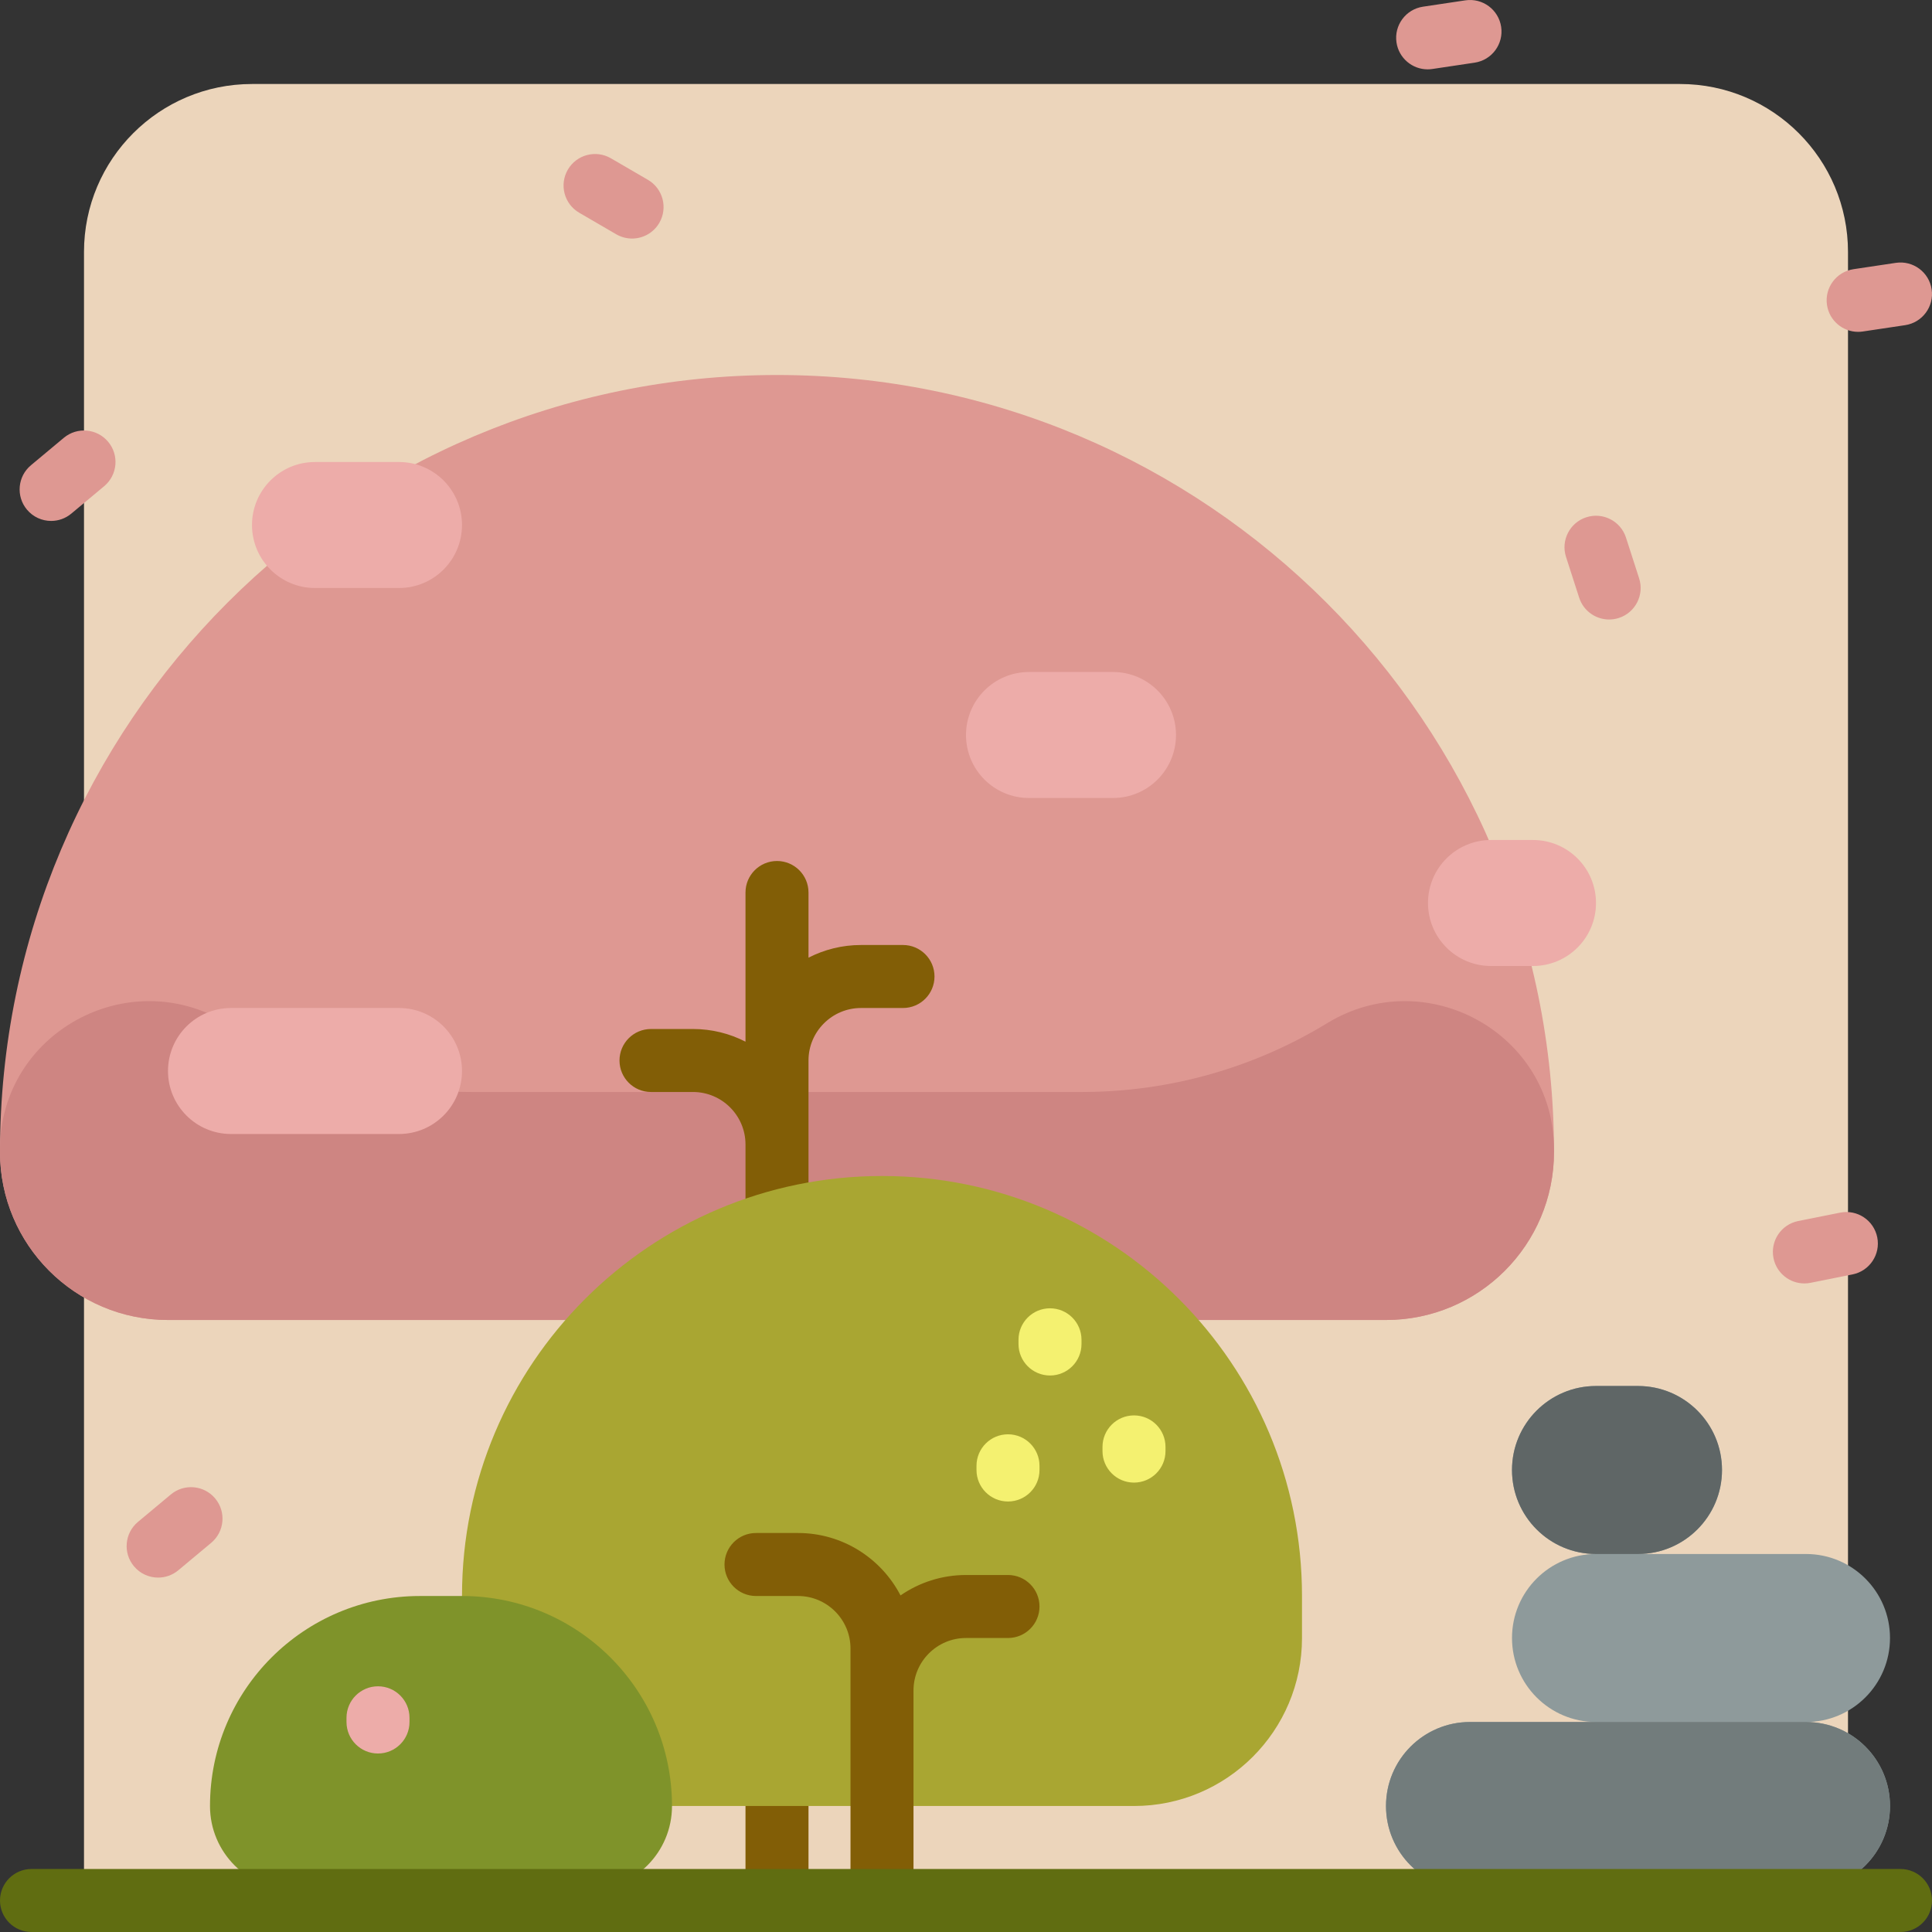<?xml version="1.0" encoding="iso-8859-1"?>
<!-- Uploaded to: SVG Repo, www.svgrepo.com, Generator: SVG Repo Mixer Tools -->
<svg height="800px" width="800px" version="1.1" id="Layer_1" xmlns="http://www.w3.org/2000/svg" xmlns:xlink="http://www.w3.org/1999/xlink" 
	 viewBox="0 0 512 512" xml:space="preserve">
<rect x="0" y="0" width="512" height="512" fill="#333333" stroke="none"/>
<path style="fill:#ECD5BB;" d="M489.739,66.783v400.696c0,24.588-19.934,44.522-44.522,44.522H22.261V66.783
	c0-24.588,19.933-44.522,44.522-44.522h378.435C469.806,22.261,489.739,42.194,489.739,66.783z"/>
<path style="fill:#DE9892;" d="M411.826,305.292L411.826,305.292c0,24.589-19.934,44.522-44.522,44.522H44.522
	C19.933,349.814,0,329.88,0,305.292l0,0C0,191.569,92.19,99.379,205.913,99.379l0,0C319.636,99.379,411.826,191.569,411.826,305.292
	z"/>
<path style="fill:#CE8582;" d="M351.695,271.163c26.199-15.976,60.005,2.595,60.13,33.28c0.001,0.283,0.002,0.565,0.002,0.848l0,0
	c0,24.588-19.933,44.522-44.522,44.522H44.522C19.933,349.813,0,329.879,0,305.291l0,0c0-0.283,0.001-0.565,0.002-0.848
	c0.124-30.684,33.931-49.255,60.13-33.28c18.964,11.566,41.246,18.228,65.085,18.228h161.391
	C310.448,289.391,332.73,282.729,351.695,271.163z"/>
<path style="fill:#EDACA9;" d="M422.957,239.304c0,9.22-7.475,16.696-16.696,16.696h-11.13c-9.22,0-16.696-7.475-16.696-16.696
	s7.475-16.696,16.696-16.696h11.13C415.481,222.609,422.957,230.084,422.957,239.304z M105.739,267.13H61.217
	c-9.22,0-16.696,7.475-16.696,16.696c0,9.22,7.475,16.696,16.696,16.696h44.522c9.22,0,16.696-7.475,16.696-16.696
	C122.435,274.606,114.96,267.13,105.739,267.13z M294.957,178.087h-22.261c-9.22,0-16.696,7.475-16.696,16.696
	c0,9.22,7.475,16.696,16.696,16.696h22.261c9.22,0,16.696-7.475,16.696-16.696C311.652,185.562,304.177,178.087,294.957,178.087z
	 M105.739,122.435H83.478c-9.22,0-16.696,7.475-16.696,16.696s7.475,16.696,16.696,16.696h22.261c9.22,0,16.696-7.475,16.696-16.696
	S114.96,122.435,105.739,122.435z"/>
<path style="fill:#825E06;" d="M247.652,258.783c0,4.61-3.738,8.348-8.348,8.348h-11.13c-7.672,0-13.913,6.241-13.913,13.913v22.261
	v66.783v22.261v111.304c0,4.61-3.738,8.348-8.348,8.348c-4.61,0-8.348-3.738-8.348-8.348V392.348v-22.261v-66.783
	c0-7.672-6.241-13.913-13.913-13.913h-11.13c-4.61,0-8.348-3.738-8.348-8.348s3.738-8.348,8.348-8.348h11.13
	c5.009,0,9.736,1.217,13.913,3.359v-39.533c0-4.61,3.738-8.348,8.348-8.348c4.61,0,8.348,3.738,8.348,8.348v17.272
	c4.177-2.141,8.904-3.359,13.913-3.359h11.13C243.915,250.435,247.652,254.172,247.652,258.783z"/>
<path style="fill:#A9A632;" d="M345.043,422.956v11.13c0,24.588-19.933,44.522-44.522,44.522H166.957
	c-24.588,0-44.522-19.934-44.522-44.522v-11.13c0-61.471,49.832-111.304,111.304-111.304l0,0
	C295.211,311.652,345.043,361.485,345.043,422.956z"/>
<path style="fill:#F4F170;" d="M275.478,388.452v1.113c0,4.61-3.738,8.348-8.348,8.348s-8.348-3.738-8.348-8.348v-1.113
	c0-4.61,3.738-8.348,8.348-8.348S275.478,383.842,275.478,388.452z M300.522,375.096c-4.61,0-8.348,3.738-8.348,8.348v1.113
	c0,4.61,3.738,8.348,8.348,8.348s8.348-3.738,8.348-8.348v-1.113C308.87,378.833,305.132,375.096,300.522,375.096z M278.261,346.713
	c-4.61,0-8.348,3.738-8.348,8.348v1.113c0,4.61,3.738,8.348,8.348,8.348s8.348-3.738,8.348-8.348v-1.113
	C286.609,350.451,282.871,346.713,278.261,346.713z"/>
<path style="fill:#825E06;" d="M275.478,425.739c0,4.61-3.738,8.348-8.348,8.348H256c-7.672,0-13.913,6.241-13.913,13.913v55.652
	c0,4.61-3.738,8.348-8.348,8.348s-8.348-3.738-8.348-8.348V448v-11.13c0-7.672-6.241-13.913-13.913-13.913h-11.13
	c-4.61,0-8.348-3.738-8.348-8.348c0-4.61,3.738-8.348,8.348-8.348h11.13c11.808,0,22.068,6.725,27.172,16.542
	c4.934-3.409,10.911-5.412,17.35-5.412h11.13C271.741,417.391,275.478,421.129,275.478,425.739z"/>
<path style="fill:#7F932A;" d="M178.087,478.609L178.087,478.609c0,12.295-9.966,22.261-22.261,22.261H77.913
	c-12.295,0-22.261-9.966-22.261-22.261l0,0c0-30.736,24.917-55.652,55.652-55.652h11.13
	C153.17,422.956,178.087,447.873,178.087,478.609z"/>
<path style="fill:#EDACA9;" d="M108.522,455.235v1.113c0,4.61-3.738,8.348-8.348,8.348c-4.61,0-8.348-3.738-8.348-8.348v-1.113
	c0-4.61,3.738-8.348,8.348-8.348C104.784,446.887,108.522,450.624,108.522,455.235z"/>
<path style="fill:#8E9A9B;" d="M500.87,478.609c0,12.295-9.966,22.261-22.261,22.261h-89.043c-12.295,0-22.261-9.966-22.261-22.261
	c0-12.295,9.966-22.261,22.261-22.261h33.391c-12.295,0-22.261-9.966-22.261-22.261c0-12.295,9.966-22.261,22.261-22.261
	c-12.295,0-22.261-9.966-22.261-22.261s9.966-22.261,22.261-22.261h11.13c12.295,0,22.261,9.966,22.261,22.261
	s-9.966,22.261-22.261,22.261h44.522c12.295,0,22.261,9.966,22.261,22.261c0,12.295-9.966,22.261-22.261,22.261
	C490.903,456.348,500.87,466.314,500.87,478.609z"/>
<path style="fill:#727C7C;" d="M500.87,478.609L500.87,478.609c0,12.295-9.966,22.261-22.261,22.261h-89.043
	c-12.295,0-22.261-9.966-22.261-22.261l0,0c0-12.295,9.966-22.261,22.261-22.261h89.043
	C490.903,456.348,500.87,466.314,500.87,478.609z"/>
<path style="fill:#5F6666;" d="M456.348,389.565L456.348,389.565c0,12.295-9.966,22.261-22.261,22.261h-11.13
	c-12.295,0-22.261-9.966-22.261-22.261l0,0c0-12.295,9.966-22.261,22.261-22.261h11.13
	C446.382,367.304,456.348,377.27,456.348,389.565z"/>
<path style="fill:#DE9892;" d="M497.493,327.909c0.904,4.521-2.028,8.919-6.548,9.824l-11.127,2.226
	c-0.553,0.11-1.104,0.164-1.646,0.164c-3.898,0-7.383-2.744-8.178-6.712c-0.905-4.521,2.028-8.919,6.548-9.824l11.127-2.226
	C492.196,320.458,496.589,323.389,497.493,327.909z M430.901,142.465c-1.415-4.388-6.118-6.801-10.507-5.382
	c-4.388,1.415-6.797,6.121-5.382,10.507l3.484,10.799c1.141,3.536,4.417,5.787,7.943,5.787c0.849,0,1.713-0.13,2.564-0.405
	c4.388-1.415,6.797-6.121,5.382-10.507L430.901,142.465z M45.271,396.051l-8.712,7.27c-3.539,2.954-4.015,8.218-1.061,11.757
	c1.651,1.979,4.024,3,6.413,3c1.885,0,3.783-0.636,5.344-1.939l8.712-7.27c3.539-2.954,4.015-8.218,1.061-11.757
	C54.075,393.571,48.81,393.096,45.271,396.051z M16.912,116.026l-8.712,7.27c-3.539,2.954-4.014,8.219-1.061,11.758
	c1.651,1.978,4.024,2.999,6.413,2.999c1.885,0,3.783-0.636,5.345-1.939l8.712-7.27c3.539-2.954,4.014-8.219,1.061-11.758
	C25.716,113.546,20.452,113.071,16.912,116.026z M171.704,47.655l-9.807-5.707c-3.986-2.318-9.095-0.968-11.414,3.016
	c-2.318,3.985-0.968,9.095,3.016,11.414l9.807,5.707c1.321,0.768,2.766,1.134,4.192,1.134c2.875,0,5.672-1.487,7.223-4.151
	C177.038,55.084,175.688,49.974,171.704,47.655z M511.906,76.678c-0.682-4.559-4.926-7.701-9.492-7.02l-11.222,1.68
	c-4.56,0.682-7.702,4.932-7.02,9.492c0.62,4.141,4.182,7.113,8.245,7.113c0.411,0,0.827-0.03,1.247-0.092l11.222-1.68
	C509.447,85.486,512.59,81.237,511.906,76.678z M388.33,0.092l-11.222,1.68c-4.56,0.682-7.702,4.932-7.02,9.492
	c0.62,4.141,4.182,7.113,8.245,7.113c0.411,0,0.827-0.03,1.247-0.092l11.222-1.68c4.56-0.682,7.702-4.932,7.02-9.492
	C397.138,2.553,392.899-0.587,388.33,0.092z"/>
<path style="fill:#606D11;" d="M512,503.652c0,4.61-3.738,8.348-8.348,8.348H8.348C3.738,512,0,508.262,0,503.652
	s3.738-8.348,8.348-8.348h495.304C508.262,495.304,512,499.042,512,503.652z"/>
</svg>